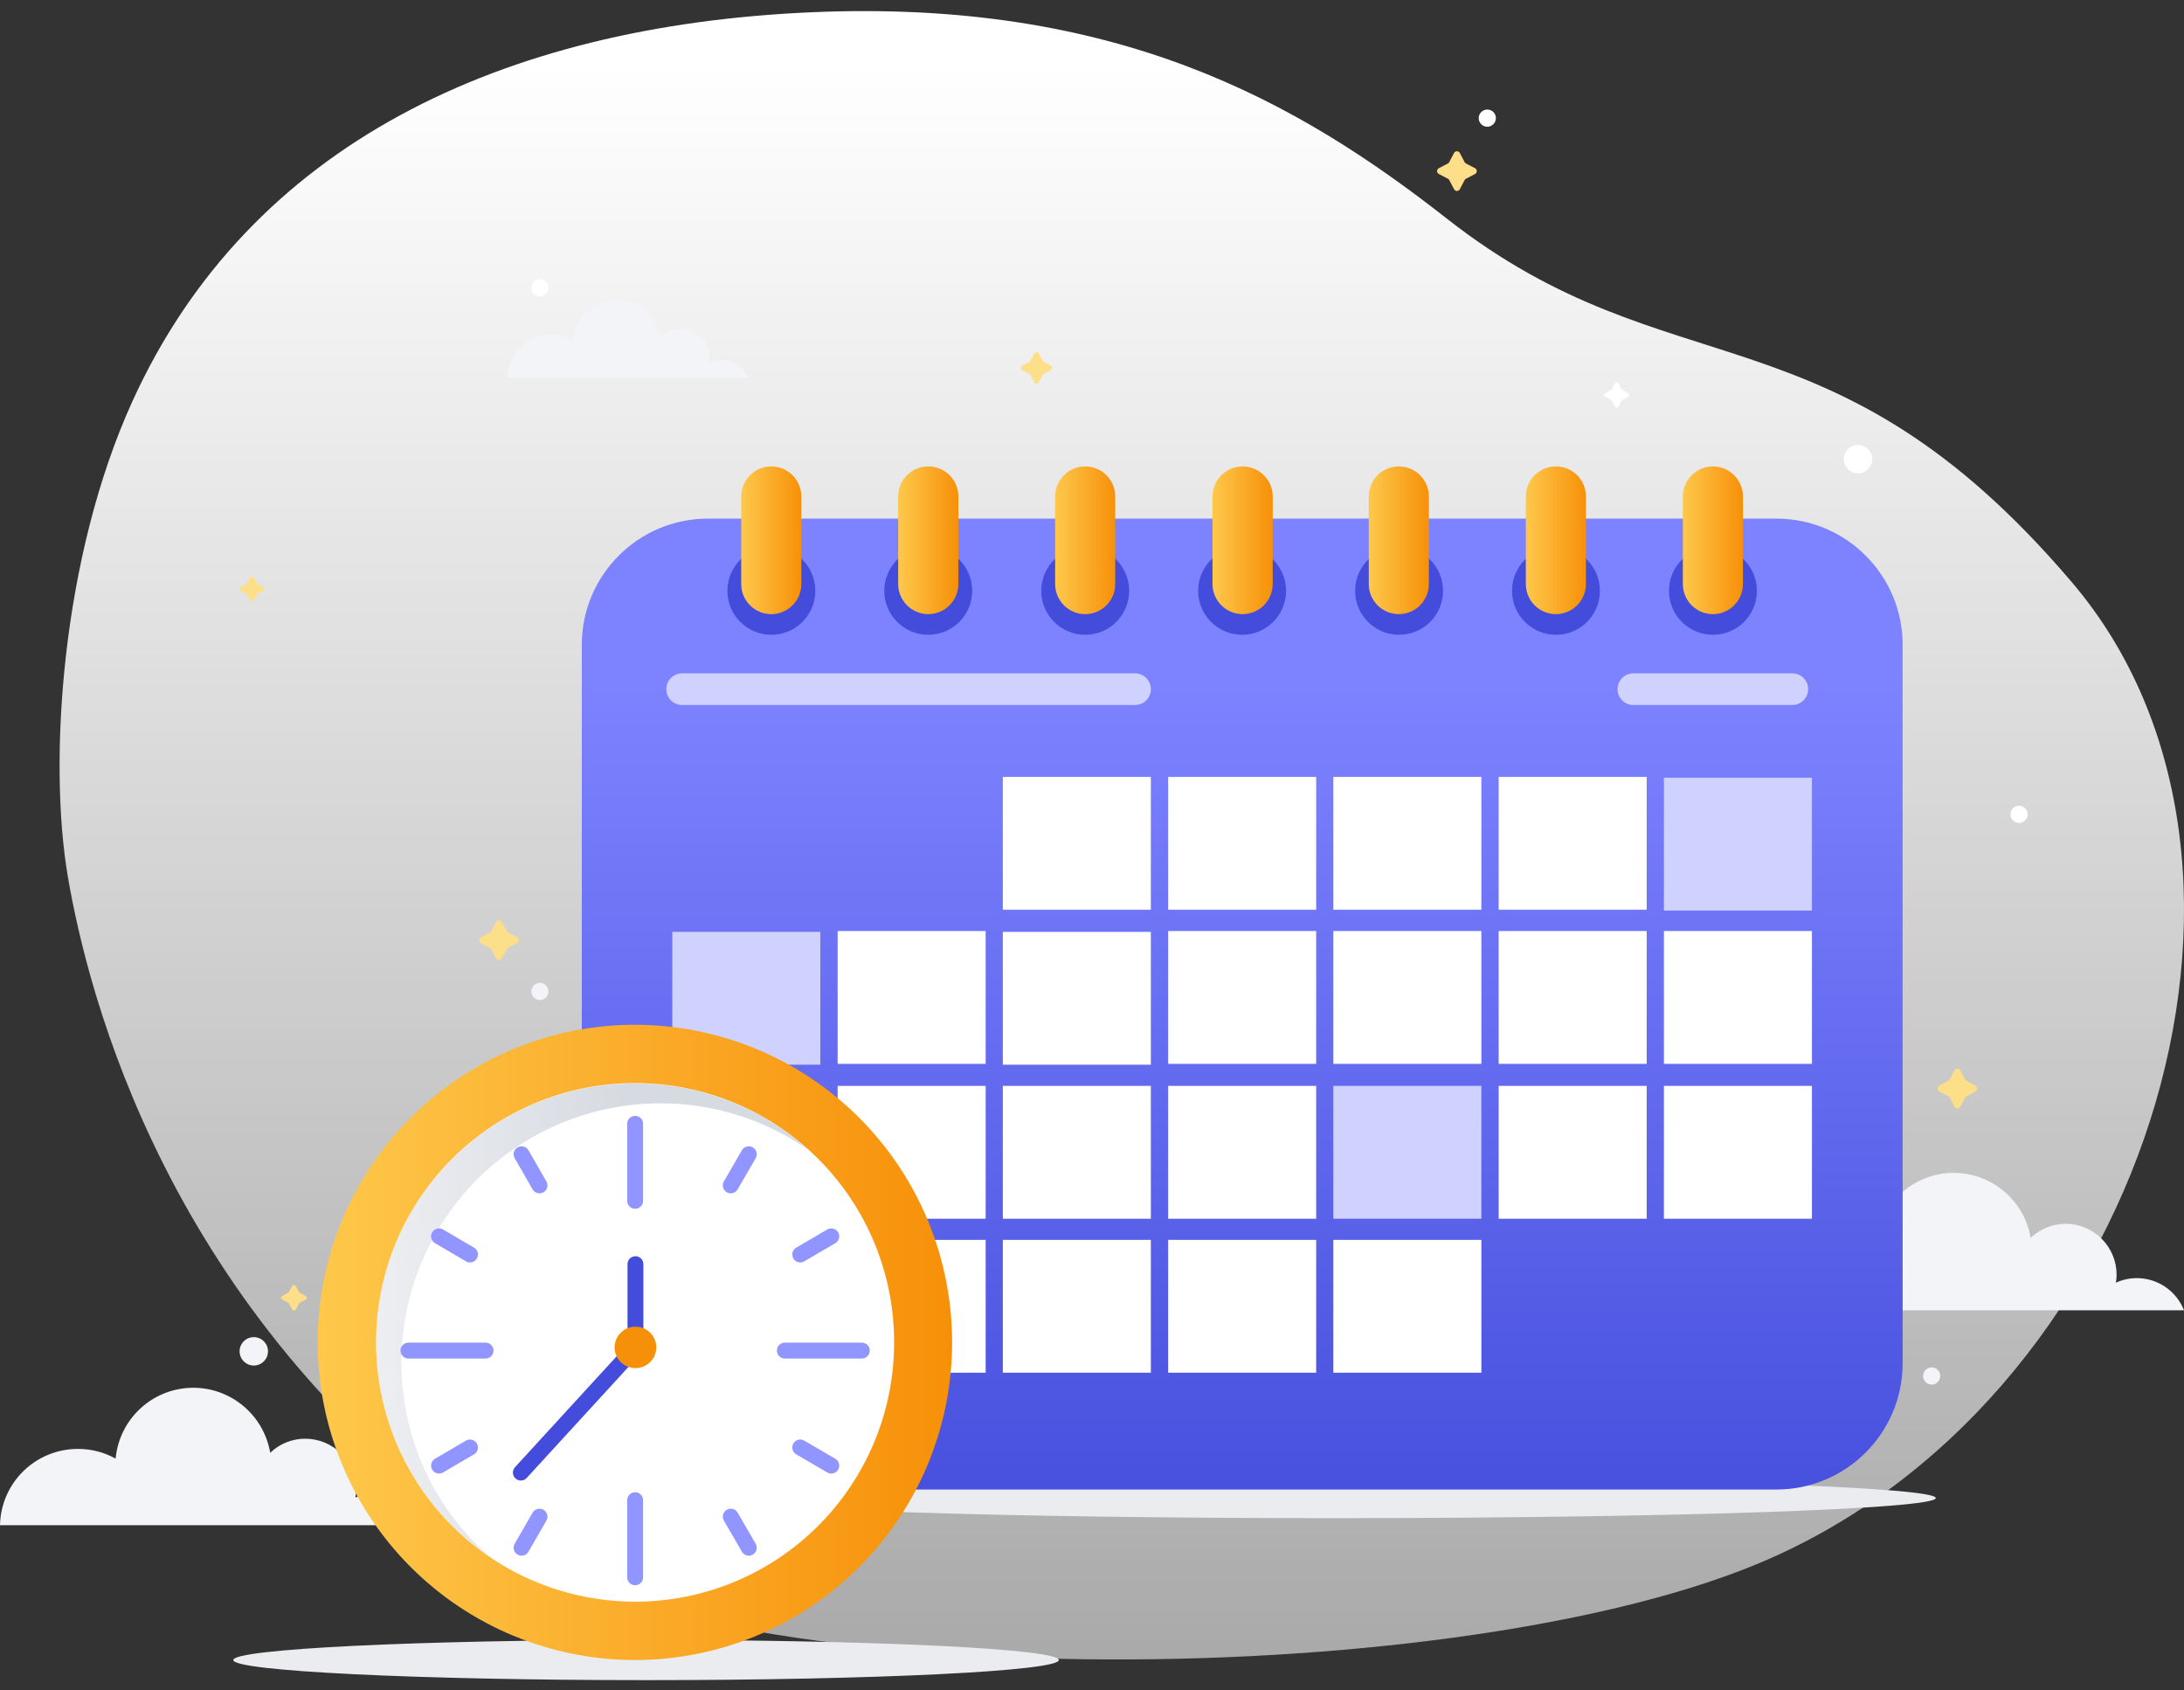 <svg width="190" height="147" viewBox="0 0 190 147" fill="none" xmlns="http://www.w3.org/2000/svg">
<rect x="0" y="0" width="190" height="147" fill="#333333" stroke="none"/>
<path d="M70.487 1.071C97.18 -0.117 112.938 8.873 125.886 19.026C145.432 34.346 159.241 25.954 180.262 50.657C201.282 75.361 186.562 122.317 152.554 136.154C125.143 147.307 61.79 147.53 42.322 133.827C14.501 114.245 7.622 86.296 5.904 76.254C4.187 66.211 5.343 48.491 11.506 34.93C21.719 12.457 43.794 2.258 70.487 1.071Z" fill="url(#paint0_linear_9617_30954)"/>
<path d="M190 113.961C189.675 113.135 189.109 112.425 188.375 111.926C187.641 111.426 186.773 111.159 185.885 111.161C185.26 111.164 184.642 111.3 184.073 111.559C184.112 111.332 184.134 111.102 184.136 110.871C184.136 109.695 183.669 108.568 182.838 107.737C182.007 106.906 180.88 106.439 179.705 106.439C178.57 106.438 177.478 106.876 176.66 107.663C176.391 106.083 175.572 104.649 174.348 103.614C173.124 102.58 171.574 102.011 169.972 102.008C168.28 102.007 166.648 102.639 165.398 103.779C164.147 104.919 163.367 106.485 163.211 108.17C162.208 107.612 161.079 107.322 159.931 107.327C158.157 107.325 156.453 108.018 155.186 109.259C153.918 110.499 153.188 112.188 153.152 113.961H190Z" fill="#F2F4F7"/>
<g style="mix-blend-mode:multiply">
<path d="M92.115 144.378C92.115 145.339 76.039 146.127 56.211 146.127C36.382 146.127 20.297 145.339 20.297 144.378C20.297 143.417 36.373 142.629 56.211 142.629C76.048 142.629 92.115 143.408 92.115 144.378Z" fill="#EAECF0"/>
</g>
<g style="mix-blend-mode:multiply">
<path d="M168.408 130.29C168.408 131.251 144.946 132.039 116.001 132.039C87.056 132.039 63.594 131.251 63.594 130.29C63.594 129.329 87.056 128.541 116.001 128.541C144.946 128.541 168.408 129.32 168.408 130.29Z" fill="#EAECF0"/>
</g>
<path d="M36.847 132.65C36.523 131.824 35.956 131.115 35.222 130.615C34.489 130.115 33.621 129.849 32.733 129.85C32.107 129.854 31.49 129.99 30.921 130.249C30.96 130.021 30.981 129.791 30.984 129.56C30.984 128.385 30.517 127.258 29.686 126.427C28.855 125.596 27.728 125.129 26.552 125.129C25.417 125.127 24.326 125.566 23.508 126.352C23.238 124.772 22.42 123.339 21.196 122.304C19.972 121.269 18.422 120.7 16.82 120.697C15.127 120.697 13.496 121.329 12.245 122.469C10.995 123.609 10.215 125.175 10.059 126.86C9.056 126.302 7.926 126.012 6.779 126.017C5.005 126.014 3.301 126.708 2.033 127.948C0.766 129.189 0.036 130.877 0 132.65H36.847Z" fill="#F2F4F7"/>
<path d="M154.54 45.105H61.597C55.531 45.105 50.613 50.023 50.613 56.089V118.564C50.613 124.63 55.531 129.548 61.597 129.548H154.54C160.606 129.548 165.523 124.63 165.523 118.564V56.089C165.523 50.023 160.606 45.105 154.54 45.105Z" fill="url(#paint1_linear_9617_30954)"/>
<path d="M67.106 55.209C69.218 55.209 70.93 53.497 70.93 51.385C70.93 49.273 69.218 47.56 67.106 47.56C64.993 47.56 63.281 49.273 63.281 51.385C63.281 53.497 64.993 55.209 67.106 55.209Z" fill="#434CDB"/>
<path d="M64.484 50.796C64.484 51.489 64.759 52.154 65.248 52.645C65.737 53.135 66.401 53.412 67.094 53.415C67.789 53.415 68.455 53.139 68.946 52.648C69.437 52.157 69.713 51.49 69.713 50.796V43.183C69.713 42.489 69.437 41.823 68.946 41.331C68.455 40.84 67.789 40.565 67.094 40.565C66.751 40.565 66.411 40.632 66.094 40.764C65.776 40.896 65.488 41.089 65.246 41.332C65.003 41.575 64.811 41.864 64.68 42.182C64.55 42.5 64.483 42.84 64.484 43.183V50.796Z" fill="url(#paint2_linear_9617_30954)"/>
<path d="M80.754 55.209C82.866 55.209 84.578 53.497 84.578 51.385C84.578 49.273 82.866 47.56 80.754 47.56C78.642 47.56 76.93 49.273 76.93 51.385C76.93 53.497 78.642 55.209 80.754 55.209Z" fill="#434CDB"/>
<path d="M78.137 50.796C78.139 51.49 78.416 52.154 78.906 52.645C79.397 53.136 80.062 53.412 80.756 53.415C81.45 53.412 82.114 53.136 82.605 52.645C83.096 52.154 83.372 51.49 83.375 50.796V43.183C83.375 42.489 83.099 41.823 82.608 41.331C82.117 40.84 81.45 40.565 80.756 40.565C80.061 40.565 79.395 40.84 78.904 41.331C78.413 41.823 78.137 42.489 78.137 43.183V50.796Z" fill="url(#paint3_linear_9617_30954)"/>
<path d="M94.41 55.209C96.522 55.209 98.234 53.497 98.234 51.385C98.234 49.273 96.522 47.56 94.41 47.56C92.298 47.56 90.586 49.273 90.586 51.385C90.586 53.497 92.298 55.209 94.41 55.209Z" fill="#434CDB"/>
<path d="M91.793 50.796C91.793 51.489 92.068 52.154 92.557 52.645C93.046 53.135 93.71 53.412 94.403 53.415C95.097 53.415 95.764 53.139 96.255 52.648C96.746 52.157 97.022 51.49 97.022 50.796V43.183C97.022 42.489 96.746 41.823 96.255 41.331C95.764 40.84 95.097 40.565 94.403 40.565C94.059 40.565 93.719 40.632 93.402 40.764C93.085 40.896 92.797 41.089 92.554 41.332C92.312 41.575 92.12 41.864 91.989 42.182C91.858 42.5 91.792 42.84 91.793 43.183V50.796Z" fill="url(#paint4_linear_9617_30954)"/>
<path d="M108.059 55.209C110.171 55.209 111.883 53.497 111.883 51.385C111.883 49.273 110.171 47.56 108.059 47.56C105.947 47.56 104.234 49.273 104.234 51.385C104.234 53.497 105.947 55.209 108.059 55.209Z" fill="#434CDB"/>
<path d="M105.484 50.796C105.487 51.49 105.763 52.154 106.254 52.645C106.745 53.136 107.41 53.412 108.103 53.415C108.797 53.412 109.462 53.136 109.953 52.645C110.443 52.154 110.72 51.49 110.722 50.796V43.183C110.722 42.489 110.446 41.823 109.955 41.331C109.464 40.84 108.798 40.565 108.103 40.565C107.409 40.565 106.743 40.84 106.251 41.331C105.76 41.823 105.484 42.489 105.484 43.183V50.796Z" fill="url(#paint5_linear_9617_30954)"/>
<path d="M121.715 55.209C123.827 55.209 125.539 53.497 125.539 51.385C125.539 49.273 123.827 47.56 121.715 47.56C119.603 47.56 117.891 49.273 117.891 51.385C117.891 53.497 119.603 55.209 121.715 55.209Z" fill="#434CDB"/>
<path d="M119.078 50.796C119.078 51.489 119.353 52.154 119.842 52.645C120.331 53.135 120.995 53.412 121.688 53.415C122.383 53.415 123.049 53.139 123.54 52.648C124.031 52.157 124.307 51.49 124.307 50.796V43.183C124.307 42.489 124.031 41.823 123.54 41.331C123.049 40.84 122.383 40.565 121.688 40.565C121.345 40.565 121.004 40.632 120.687 40.764C120.37 40.896 120.082 41.089 119.839 41.332C119.597 41.575 119.405 41.864 119.274 42.182C119.144 42.5 119.077 42.84 119.078 43.183V50.796Z" fill="url(#paint6_linear_9617_30954)"/>
<path d="M135.363 55.209C137.475 55.209 139.188 53.497 139.188 51.385C139.188 49.273 137.475 47.56 135.363 47.56C133.251 47.56 131.539 49.273 131.539 51.385C131.539 53.497 133.251 55.209 135.363 55.209Z" fill="#434CDB"/>
<path d="M132.742 50.796C132.742 51.49 133.018 52.157 133.509 52.648C134 53.139 134.667 53.415 135.361 53.415C136.054 53.412 136.718 53.135 137.207 52.645C137.696 52.154 137.971 51.489 137.971 50.796V43.183C137.972 42.84 137.906 42.5 137.775 42.182C137.644 41.864 137.452 41.575 137.21 41.332C136.967 41.089 136.679 40.896 136.362 40.764C136.045 40.632 135.705 40.565 135.361 40.565C134.667 40.565 134 40.84 133.509 41.331C133.018 41.823 132.742 42.489 132.742 43.183V50.796Z" fill="url(#paint7_linear_9617_30954)"/>
<path d="M149.02 55.209C151.132 55.209 152.844 53.497 152.844 51.385C152.844 49.273 151.132 47.56 149.02 47.56C146.908 47.56 145.195 49.273 145.195 51.385C145.195 53.497 146.908 55.209 149.02 55.209Z" fill="#434CDB"/>
<path d="M146.402 50.796C146.402 51.489 146.677 52.154 147.166 52.645C147.655 53.135 148.319 53.412 149.012 53.415C149.707 53.415 150.373 53.139 150.864 52.648C151.355 52.157 151.631 51.49 151.631 50.796V43.183C151.631 42.489 151.355 41.823 150.864 41.331C150.373 40.84 149.707 40.565 149.012 40.565C148.669 40.565 148.329 40.632 148.011 40.764C147.694 40.896 147.406 41.089 147.164 41.332C146.921 41.575 146.729 41.864 146.598 42.182C146.468 42.5 146.401 42.84 146.402 43.183V50.796Z" fill="url(#paint8_linear_9617_30954)"/>
<path d="M71.366 81.045H58.488V92.599H71.366V81.045Z" fill="#CFD1FF"/>
<path d="M71.366 94.438H58.488V105.992H71.366V94.438Z" fill="white"/>
<path d="M71.366 107.834H58.488V119.388H71.366V107.834Z" fill="white"/>
<path d="M85.749 80.973H72.871V92.527H85.749V80.973Z" fill="white"/>
<path d="M85.749 94.441H72.871V105.996H85.749V94.441Z" fill="white"/>
<path d="M85.749 107.834H72.871V119.388H85.749V107.834Z" fill="white"/>
<path d="M100.12 67.57H87.242V79.125H100.12V67.57Z" fill="white"/>
<path d="M100.12 81.047H87.242V92.601H100.12V81.047Z" fill="white"/>
<path d="M100.12 94.441H87.242V105.996H100.12V94.441Z" fill="white"/>
<path d="M100.12 107.834H87.242V119.388H100.12V107.834Z" fill="white"/>
<path d="M114.503 67.57H101.625V79.125H114.503V67.57Z" fill="white"/>
<path d="M114.503 80.973H101.625V92.527H114.503V80.973Z" fill="white"/>
<path d="M114.503 94.441H101.625V105.996H114.503V94.441Z" fill="white"/>
<path d="M114.503 107.834H101.625V119.388H114.503V107.834Z" fill="white"/>
<path d="M128.874 67.57H115.996V79.125H128.874V67.57Z" fill="white"/>
<path d="M128.874 80.973H115.996V92.527H128.874V80.973Z" fill="white"/>
<path d="M128.874 94.441H115.996V105.996H128.874V94.441Z" fill="#CFD1FF"/>
<path d="M128.874 107.834H115.996V119.388H128.874V107.834Z" fill="white"/>
<path d="M143.256 67.57H130.379V79.125H143.256V67.57Z" fill="white"/>
<path d="M143.256 80.973H130.379V92.527H143.256V80.973Z" fill="white"/>
<path d="M143.256 94.441H130.379V105.996H143.256V94.441Z" fill="white"/>
<path d="M157.631 67.643H144.754V79.197H157.631V67.643Z" fill="#CFD1FF"/>
<path d="M157.631 80.973H144.754V92.527H157.631V80.973Z" fill="white"/>
<path d="M157.631 94.441H144.754V105.996H157.631V94.441Z" fill="white"/>
<path d="M100.123 59.94C100.123 60.305 99.978 60.656 99.719 60.914C99.461 61.172 99.111 61.317 98.745 61.317H59.342C58.977 61.317 58.627 61.172 58.368 60.914C58.11 60.656 57.965 60.305 57.965 59.94C57.965 59.575 58.11 59.224 58.368 58.966C58.627 58.708 58.977 58.562 59.342 58.562H98.745C99.111 58.562 99.461 58.708 99.719 58.966C99.978 59.224 100.123 59.575 100.123 59.94Z" fill="#CFD1FF"/>
<path d="M157.303 59.94C157.303 60.304 157.159 60.653 156.902 60.911C156.646 61.169 156.298 61.315 155.934 61.317H142.096C141.731 61.317 141.381 61.172 141.122 60.914C140.864 60.656 140.719 60.305 140.719 59.94C140.719 59.575 140.864 59.224 141.122 58.966C141.381 58.708 141.731 58.562 142.096 58.562H155.934C156.298 58.565 156.646 58.711 156.902 58.969C157.159 59.227 157.303 59.576 157.303 59.94Z" fill="#CFD1FF"/>
<path d="M82.83 116.738C82.837 124.06 79.936 131.084 74.765 136.268C69.593 141.451 62.575 144.368 55.253 144.378C51.625 144.378 48.032 143.663 44.68 142.273C41.328 140.884 38.283 138.848 35.719 136.281C33.154 133.714 31.121 130.666 29.735 127.313C28.349 123.96 27.637 120.366 27.641 116.738C27.641 109.414 30.55 102.391 35.728 97.213C40.907 92.034 47.93 89.125 55.253 89.125C62.571 89.135 69.585 92.048 74.755 97.225C79.926 102.403 82.83 109.421 82.83 116.738Z" fill="url(#paint9_linear_9617_30954)"/>
<path d="M77.785 116.737C77.789 119.698 77.209 122.631 76.079 125.368C74.948 128.105 73.289 130.593 71.197 132.688C69.105 134.784 66.62 136.447 63.885 137.581C61.15 138.716 58.218 139.301 55.257 139.302C52.295 139.302 49.362 138.718 46.626 137.584C43.889 136.45 41.404 134.787 39.31 132.691C37.217 130.596 35.558 128.108 34.427 125.37C33.295 122.633 32.715 119.699 32.719 116.737C32.718 113.777 33.3 110.846 34.432 108.111C35.564 105.376 37.224 102.891 39.317 100.798C41.41 98.705 43.895 97.045 46.63 95.912C49.365 94.78 52.297 94.198 55.257 94.199C58.216 94.199 61.146 94.782 63.88 95.915C66.614 97.048 69.098 98.708 71.19 100.801C73.282 102.894 74.942 105.379 76.073 108.113C77.205 110.847 77.787 113.778 77.785 116.737Z" fill="white"/>
<path opacity="0.4" d="M34.921 118.497C34.923 112.521 37.299 106.789 41.525 102.563C45.751 98.337 51.482 95.962 57.459 95.959C62.032 95.953 66.498 97.347 70.255 99.956C66.134 96.26 60.792 94.22 55.257 94.228C49.283 94.226 43.553 96.596 39.327 100.817C35.1 105.039 32.724 110.766 32.719 116.739C32.717 120.387 33.602 123.981 35.298 127.211C36.993 130.441 39.448 133.21 42.452 135.281C40.083 133.173 38.187 130.588 36.889 127.696C35.591 124.803 34.92 121.668 34.921 118.497Z" fill="url(#paint10_linear_9617_30954)"/>
<path d="M55.254 97.742V104.439" stroke="#9095FF" stroke-width="1.382" stroke-linecap="round" stroke-linejoin="round"/>
<path d="M55.254 130.475V137.181" stroke="#9095FF" stroke-width="1.382" stroke-linecap="round" stroke-linejoin="round"/>
<path d="M74.974 117.463H68.277" stroke="#9095FF" stroke-width="1.382" stroke-linecap="round" stroke-linejoin="round"/>
<path d="M42.241 117.463H35.535" stroke="#9095FF" stroke-width="1.382" stroke-linecap="round" stroke-linejoin="round"/>
<path d="M65.142 100.387L63.574 103.096" stroke="#9095FF" stroke-width="1.382" stroke-linecap="round" stroke-linejoin="round"/>
<path d="M46.934 131.908L45.375 134.609" stroke="#9095FF" stroke-width="1.382" stroke-linecap="round" stroke-linejoin="round"/>
<path d="M72.318 107.529L69.617 109.106" stroke="#9095FF" stroke-width="1.382" stroke-linecap="round" stroke-linejoin="round"/>
<path d="M40.887 125.891L38.195 127.467" stroke="#9095FF" stroke-width="1.382" stroke-linecap="round" stroke-linejoin="round"/>
<path d="M45.375 100.387L46.934 103.096" stroke="#9095FF" stroke-width="1.382" stroke-linecap="round" stroke-linejoin="round"/>
<path d="M63.574 131.908L65.142 134.609" stroke="#9095FF" stroke-width="1.382" stroke-linecap="round" stroke-linejoin="round"/>
<path d="M38.195 107.529L40.887 109.106" stroke="#9095FF" stroke-width="1.382" stroke-linecap="round" stroke-linejoin="round"/>
<path d="M69.617 125.891L72.318 127.467" stroke="#9095FF" stroke-width="1.382" stroke-linecap="round" stroke-linejoin="round"/>
<path d="M55.281 109.949L55.281 117.199" stroke="#434CDB" stroke-width="1.382" stroke-linecap="round" stroke-linejoin="round"/>
<path d="M55.281 117.199L45.313 128.074" stroke="#434CDB" stroke-width="1.382" stroke-linecap="round" stroke-linejoin="round"/>
<path d="M57.094 117.186C57.094 117.423 57.047 117.657 56.957 117.875C56.866 118.093 56.734 118.292 56.567 118.459C56.4 118.626 56.201 118.758 55.983 118.849C55.764 118.939 55.531 118.986 55.294 118.986C55.056 118.989 54.819 118.945 54.598 118.856C54.376 118.767 54.175 118.635 54.005 118.468C53.835 118.301 53.7 118.101 53.608 117.881C53.516 117.661 53.469 117.425 53.469 117.186C53.469 116.948 53.516 116.712 53.608 116.492C53.7 116.272 53.835 116.072 54.005 115.905C54.175 115.737 54.376 115.605 54.598 115.516C54.819 115.427 55.056 115.383 55.294 115.387C55.531 115.387 55.764 115.433 55.983 115.524C56.201 115.614 56.4 115.747 56.567 115.914C56.734 116.081 56.866 116.279 56.957 116.498C57.047 116.716 57.094 116.95 57.094 117.186Z" fill="#F79009"/>
<path d="M171.867 94.432L171.077 93.994C171.027 93.968 170.987 93.929 170.96 93.88L170.536 93.09C170.512 93.045 170.476 93.008 170.432 92.981C170.388 92.955 170.338 92.941 170.287 92.941C170.236 92.941 170.185 92.955 170.142 92.981C170.098 93.008 170.062 93.045 170.037 93.09L169.614 93.88C169.587 93.929 169.546 93.968 169.497 93.994L168.707 94.417C168.662 94.442 168.624 94.478 168.598 94.522C168.572 94.567 168.559 94.617 168.559 94.668C168.559 94.72 168.572 94.77 168.598 94.814C168.624 94.859 168.662 94.895 168.707 94.92L169.497 95.343C169.546 95.369 169.587 95.408 169.614 95.457L170.034 96.262C170.058 96.307 170.094 96.344 170.138 96.37C170.182 96.397 170.232 96.41 170.283 96.41C170.334 96.41 170.384 96.397 170.428 96.37C170.472 96.344 170.508 96.307 170.533 96.262L170.956 95.472C170.983 95.423 171.024 95.384 171.073 95.358L171.863 94.935C171.908 94.91 171.946 94.874 171.972 94.83C171.999 94.786 172.013 94.736 172.013 94.685C172.014 94.633 172 94.583 171.974 94.538C171.949 94.494 171.912 94.457 171.867 94.432Z" fill="#FEDF89"/>
<path d="M168.796 119.671C168.796 119.869 168.718 120.059 168.579 120.2C168.44 120.34 168.251 120.421 168.053 120.423C167.853 120.423 167.662 120.344 167.521 120.203C167.38 120.062 167.301 119.87 167.301 119.671C167.303 119.473 167.383 119.284 167.524 119.145C167.665 119.006 167.855 118.928 168.053 118.928C168.25 118.928 168.439 119.006 168.578 119.145C168.718 119.285 168.796 119.474 168.796 119.671Z" fill="#F2F4F7"/>
<path d="M26.586 112.709L26.08 112.438C26.049 112.422 26.024 112.396 26.008 112.366L25.737 111.86C25.722 111.83 25.699 111.806 25.67 111.788C25.642 111.771 25.61 111.762 25.576 111.762C25.543 111.762 25.51 111.771 25.482 111.788C25.454 111.806 25.431 111.83 25.416 111.86L25.145 112.366C25.126 112.396 25.1 112.421 25.069 112.438L24.563 112.709C24.534 112.725 24.511 112.748 24.494 112.776C24.477 112.805 24.469 112.837 24.469 112.87C24.469 112.902 24.477 112.935 24.494 112.963C24.511 112.991 24.534 113.014 24.563 113.03L25.069 113.301C25.1 113.319 25.126 113.343 25.145 113.374L25.416 113.879C25.431 113.909 25.454 113.934 25.482 113.951C25.51 113.968 25.543 113.977 25.576 113.977C25.61 113.977 25.642 113.968 25.67 113.951C25.699 113.934 25.722 113.909 25.737 113.879L26.008 113.374C26.024 113.343 26.049 113.318 26.08 113.301L26.586 113.03C26.615 113.015 26.64 112.992 26.658 112.964C26.675 112.935 26.684 112.903 26.684 112.87C26.684 112.836 26.675 112.804 26.658 112.775C26.64 112.747 26.615 112.724 26.586 112.709Z" fill="#FEDF89"/>
<path d="M22.919 51.069L22.424 50.801C22.393 50.784 22.367 50.759 22.348 50.729L22.085 50.234C22.07 50.205 22.047 50.181 22.019 50.164C21.992 50.148 21.96 50.139 21.927 50.139C21.895 50.139 21.863 50.148 21.835 50.164C21.808 50.181 21.785 50.205 21.77 50.234L21.507 50.729C21.488 50.759 21.462 50.784 21.431 50.801L20.936 51.069C20.908 51.084 20.885 51.106 20.869 51.134C20.852 51.161 20.844 51.192 20.844 51.224C20.844 51.256 20.852 51.287 20.869 51.314C20.885 51.342 20.908 51.364 20.936 51.379L21.431 51.647C21.462 51.664 21.488 51.689 21.507 51.719L21.77 52.214C21.785 52.242 21.808 52.267 21.835 52.283C21.863 52.3 21.895 52.309 21.927 52.309C21.96 52.309 21.992 52.3 22.019 52.283C22.047 52.267 22.07 52.242 22.085 52.214L22.348 51.719C22.367 51.689 22.393 51.664 22.424 51.647L22.919 51.379C22.947 51.364 22.97 51.342 22.986 51.314C23.003 51.287 23.011 51.256 23.011 51.224C23.011 51.192 23.003 51.161 22.986 51.134C22.97 51.106 22.947 51.084 22.919 51.069Z" fill="#FEDF89"/>
<path d="M22.079 118.764C22.761 118.764 23.314 118.211 23.314 117.528C23.314 116.846 22.761 116.293 22.079 116.293C21.397 116.293 20.844 116.846 20.844 117.528C20.844 118.211 21.397 118.764 22.079 118.764Z" fill="#F2F4F7"/>
<path d="M47.714 86.224C47.714 86.421 47.636 86.612 47.497 86.752C47.358 86.893 47.169 86.973 46.971 86.976C46.771 86.976 46.58 86.897 46.439 86.755C46.298 86.614 46.219 86.423 46.219 86.224C46.221 86.026 46.301 85.837 46.442 85.698C46.583 85.558 46.773 85.481 46.971 85.481C47.168 85.481 47.357 85.559 47.496 85.698C47.636 85.838 47.714 86.026 47.714 86.224Z" fill="#F2F4F7"/>
<path d="M176.398 70.819C176.398 71.017 176.32 71.207 176.181 71.348C176.041 71.489 175.852 71.569 175.655 71.572C175.455 71.572 175.264 71.492 175.123 71.351C174.982 71.21 174.902 71.019 174.902 70.819C174.905 70.621 174.985 70.432 175.126 70.293C175.267 70.154 175.457 70.076 175.655 70.076C175.852 70.076 176.041 70.154 176.18 70.294C176.319 70.433 176.398 70.622 176.398 70.819Z" fill="white"/>
<path d="M44.989 81.522L44.2 81.099C44.152 81.074 44.113 81.035 44.088 80.987L43.665 80.198C43.642 80.152 43.605 80.113 43.561 80.086C43.517 80.059 43.466 80.045 43.414 80.045C43.363 80.045 43.312 80.059 43.267 80.086C43.223 80.113 43.187 80.152 43.164 80.198L42.741 80.987C42.712 81.034 42.671 81.073 42.623 81.099L41.834 81.522C41.79 81.547 41.753 81.583 41.727 81.627C41.701 81.671 41.688 81.722 41.688 81.772C41.688 81.824 41.701 81.874 41.727 81.918C41.753 81.962 41.79 81.998 41.834 82.023L42.623 82.446C42.671 82.473 42.712 82.511 42.741 82.558L43.164 83.347C43.187 83.393 43.223 83.432 43.267 83.459C43.312 83.486 43.363 83.5 43.414 83.5C43.466 83.5 43.517 83.486 43.561 83.459C43.605 83.432 43.642 83.393 43.665 83.347L44.088 82.558C44.113 82.51 44.152 82.471 44.2 82.446L44.989 82.023C45.035 82 45.074 81.964 45.101 81.919C45.128 81.875 45.142 81.824 45.142 81.772C45.142 81.721 45.128 81.67 45.101 81.626C45.074 81.581 45.035 81.546 44.989 81.522Z" fill="#FEDF89"/>
<path d="M161.638 41.17C162.32 41.17 162.873 40.617 162.873 39.935C162.873 39.252 162.32 38.699 161.638 38.699C160.955 38.699 160.402 39.252 160.402 39.935C160.402 40.617 160.955 41.17 161.638 41.17Z" fill="white"/>
<path d="M141.634 34.192L141.139 33.924C141.108 33.907 141.082 33.882 141.063 33.852L140.799 33.357C140.784 33.328 140.762 33.304 140.734 33.288C140.707 33.271 140.675 33.262 140.642 33.262C140.61 33.262 140.578 33.271 140.55 33.288C140.523 33.304 140.5 33.328 140.485 33.357L140.221 33.852C140.203 33.882 140.177 33.907 140.146 33.924L139.651 34.192C139.623 34.207 139.6 34.229 139.583 34.257C139.567 34.284 139.559 34.315 139.559 34.347C139.559 34.379 139.567 34.41 139.583 34.437C139.6 34.465 139.623 34.487 139.651 34.502L140.146 34.77C140.177 34.787 140.203 34.812 140.221 34.842L140.485 35.337C140.5 35.365 140.523 35.39 140.55 35.407C140.578 35.423 140.61 35.432 140.642 35.432C140.675 35.432 140.707 35.423 140.734 35.407C140.762 35.39 140.784 35.365 140.799 35.337L141.063 34.842C141.082 34.812 141.108 34.787 141.139 34.77L141.634 34.502C141.662 34.487 141.685 34.465 141.701 34.437C141.717 34.41 141.726 34.379 141.726 34.347C141.726 34.315 141.717 34.284 141.701 34.257C141.685 34.229 141.662 34.207 141.634 34.192Z" fill="white"/>
<path d="M91.422 31.795L90.797 31.459C90.759 31.438 90.728 31.407 90.707 31.369L90.371 30.744C90.352 30.709 90.323 30.679 90.288 30.659C90.254 30.638 90.214 30.627 90.174 30.627C90.133 30.627 90.094 30.638 90.059 30.659C90.025 30.679 89.996 30.709 89.977 30.744L89.641 31.369C89.621 31.407 89.589 31.439 89.551 31.459L88.926 31.795C88.89 31.814 88.861 31.843 88.84 31.878C88.82 31.912 88.809 31.952 88.809 31.992C88.809 32.032 88.82 32.072 88.84 32.107C88.861 32.141 88.89 32.17 88.926 32.189L89.551 32.525C89.588 32.547 89.62 32.578 89.641 32.615L89.977 33.24C89.996 33.276 90.025 33.305 90.059 33.326C90.094 33.346 90.133 33.357 90.174 33.357C90.214 33.357 90.254 33.346 90.288 33.326C90.323 33.305 90.352 33.276 90.371 33.24L90.707 32.615C90.729 32.578 90.76 32.547 90.797 32.525L91.422 32.189C91.457 32.17 91.487 32.141 91.507 32.107C91.528 32.072 91.539 32.032 91.539 31.992C91.539 31.952 91.528 31.912 91.507 31.878C91.487 31.843 91.457 31.814 91.422 31.795Z" fill="#FEDF89"/>
<path d="M65.112 32.883C64.927 32.415 64.604 32.013 64.187 31.73C63.77 31.447 63.278 31.297 62.774 31.297C62.414 31.297 62.059 31.375 61.732 31.524C61.741 31.391 61.741 31.258 61.732 31.125C61.732 30.795 61.666 30.468 61.54 30.163C61.413 29.857 61.227 29.58 60.993 29.347C60.759 29.114 60.481 28.929 60.176 28.803C59.87 28.678 59.543 28.614 59.212 28.615C58.569 28.615 57.949 28.861 57.482 29.304C57.33 28.407 56.865 27.592 56.17 27.005C55.475 26.418 54.594 26.096 53.684 26.096C52.724 26.096 51.799 26.455 51.09 27.102C50.381 27.749 49.939 28.638 49.851 29.594C49.28 29.276 48.637 29.111 47.984 29.113C46.977 29.113 46.009 29.508 45.289 30.212C44.569 30.917 44.154 31.876 44.133 32.883H65.112Z" fill="#F2F4F7"/>
<path d="M47.714 25.028C47.714 25.226 47.636 25.416 47.497 25.557C47.358 25.698 47.169 25.778 46.971 25.78C46.771 25.78 46.58 25.701 46.439 25.56C46.298 25.419 46.219 25.228 46.219 25.028C46.221 24.83 46.301 24.641 46.442 24.502C46.583 24.363 46.773 24.285 46.971 24.285C47.168 24.285 47.357 24.363 47.496 24.503C47.636 24.642 47.714 24.831 47.714 25.028Z" fill="white"/>
<path d="M128.325 14.63L127.529 14.216C127.482 14.186 127.443 14.146 127.413 14.099L126.998 13.303C126.973 13.258 126.937 13.22 126.893 13.194C126.849 13.168 126.798 13.154 126.747 13.154C126.696 13.154 126.645 13.168 126.601 13.194C126.557 13.22 126.521 13.258 126.496 13.303L126.081 14.099C126.054 14.148 126.014 14.188 125.965 14.216L125.173 14.63C125.127 14.654 125.088 14.69 125.061 14.734C125.034 14.778 125.02 14.829 125.02 14.881C125.02 14.933 125.034 14.984 125.061 15.028C125.088 15.073 125.127 15.109 125.173 15.132L125.965 15.547C126.015 15.572 126.056 15.613 126.081 15.663L126.496 16.456C126.52 16.502 126.556 16.54 126.6 16.567C126.644 16.595 126.695 16.609 126.747 16.609C126.799 16.609 126.85 16.595 126.894 16.567C126.938 16.54 126.974 16.502 126.998 16.456L127.413 15.663C127.44 15.615 127.481 15.575 127.529 15.547L128.325 15.132C128.37 15.108 128.408 15.071 128.434 15.027C128.46 14.983 128.474 14.933 128.474 14.881C128.474 14.83 128.46 14.78 128.434 14.736C128.408 14.691 128.37 14.655 128.325 14.63Z" fill="#FEDF89"/>
<path d="M130.136 10.271C130.136 10.468 130.058 10.658 129.919 10.799C129.78 10.94 129.591 11.02 129.393 11.023C129.193 11.023 129.002 10.943 128.861 10.802C128.72 10.661 128.641 10.47 128.641 10.271C128.643 10.072 128.723 9.884 128.864 9.744C129.005 9.605 129.195 9.527 129.393 9.527C129.59 9.527 129.779 9.606 129.918 9.745C130.058 9.884 130.136 10.073 130.136 10.271Z" fill="white"/>
<defs>
<linearGradient id="paint0_linear_9617_30954" x1="96.509" y1="5.645" x2="96.509" y2="237.294" gradientUnits="userSpaceOnUse">
<stop stop-color="white"/>
<stop offset="1" stop-color="white" stop-opacity="0.3"/>
</linearGradient>
<linearGradient id="paint1_linear_9617_30954" x1="108.059" y1="59.433" x2="108.059" y2="135.919" gradientUnits="userSpaceOnUse">
<stop stop-color="#7D83FF"/>
<stop offset="1" stop-color="#434CDB"/>
</linearGradient>
<linearGradient id="paint2_linear_9617_30954" x1="64.484" y1="47.017" x2="69.713" y2="47.017" gradientUnits="userSpaceOnUse">
<stop stop-color="#FEC84B"/>
<stop offset="1" stop-color="#F79009"/>
</linearGradient>
<linearGradient id="paint3_linear_9617_30954" x1="78.137" y1="47.017" x2="83.375" y2="47.017" gradientUnits="userSpaceOnUse">
<stop stop-color="#FEC84B"/>
<stop offset="1" stop-color="#F79009"/>
</linearGradient>
<linearGradient id="paint4_linear_9617_30954" x1="91.793" y1="47.017" x2="97.022" y2="47.017" gradientUnits="userSpaceOnUse">
<stop stop-color="#FEC84B"/>
<stop offset="1" stop-color="#F79009"/>
</linearGradient>
<linearGradient id="paint5_linear_9617_30954" x1="105.484" y1="47.017" x2="110.722" y2="47.017" gradientUnits="userSpaceOnUse">
<stop stop-color="#FEC84B"/>
<stop offset="1" stop-color="#F79009"/>
</linearGradient>
<linearGradient id="paint6_linear_9617_30954" x1="119.078" y1="47.017" x2="124.307" y2="47.017" gradientUnits="userSpaceOnUse">
<stop stop-color="#FEC84B"/>
<stop offset="1" stop-color="#F79009"/>
</linearGradient>
<linearGradient id="paint7_linear_9617_30954" x1="132.742" y1="47.017" x2="137.971" y2="47.017" gradientUnits="userSpaceOnUse">
<stop stop-color="#FEC84B"/>
<stop offset="1" stop-color="#F79009"/>
</linearGradient>
<linearGradient id="paint8_linear_9617_30954" x1="146.402" y1="47.017" x2="151.631" y2="47.017" gradientUnits="userSpaceOnUse">
<stop stop-color="#FEC84B"/>
<stop offset="1" stop-color="#F79009"/>
</linearGradient>
<linearGradient id="paint9_linear_9617_30954" x1="27.641" y1="116.765" x2="82.866" y2="116.765" gradientUnits="userSpaceOnUse">
<stop stop-color="#FEC84B"/>
<stop offset="1" stop-color="#F79009"/>
</linearGradient>
<linearGradient id="paint10_linear_9617_30954" x1="32.719" y1="114.773" x2="55.282" y2="114.482" gradientUnits="userSpaceOnUse">
<stop stop-color="#D0D5DD"/>
<stop offset="1" stop-color="#98A2B3"/>
</linearGradient>
</defs>
</svg>
